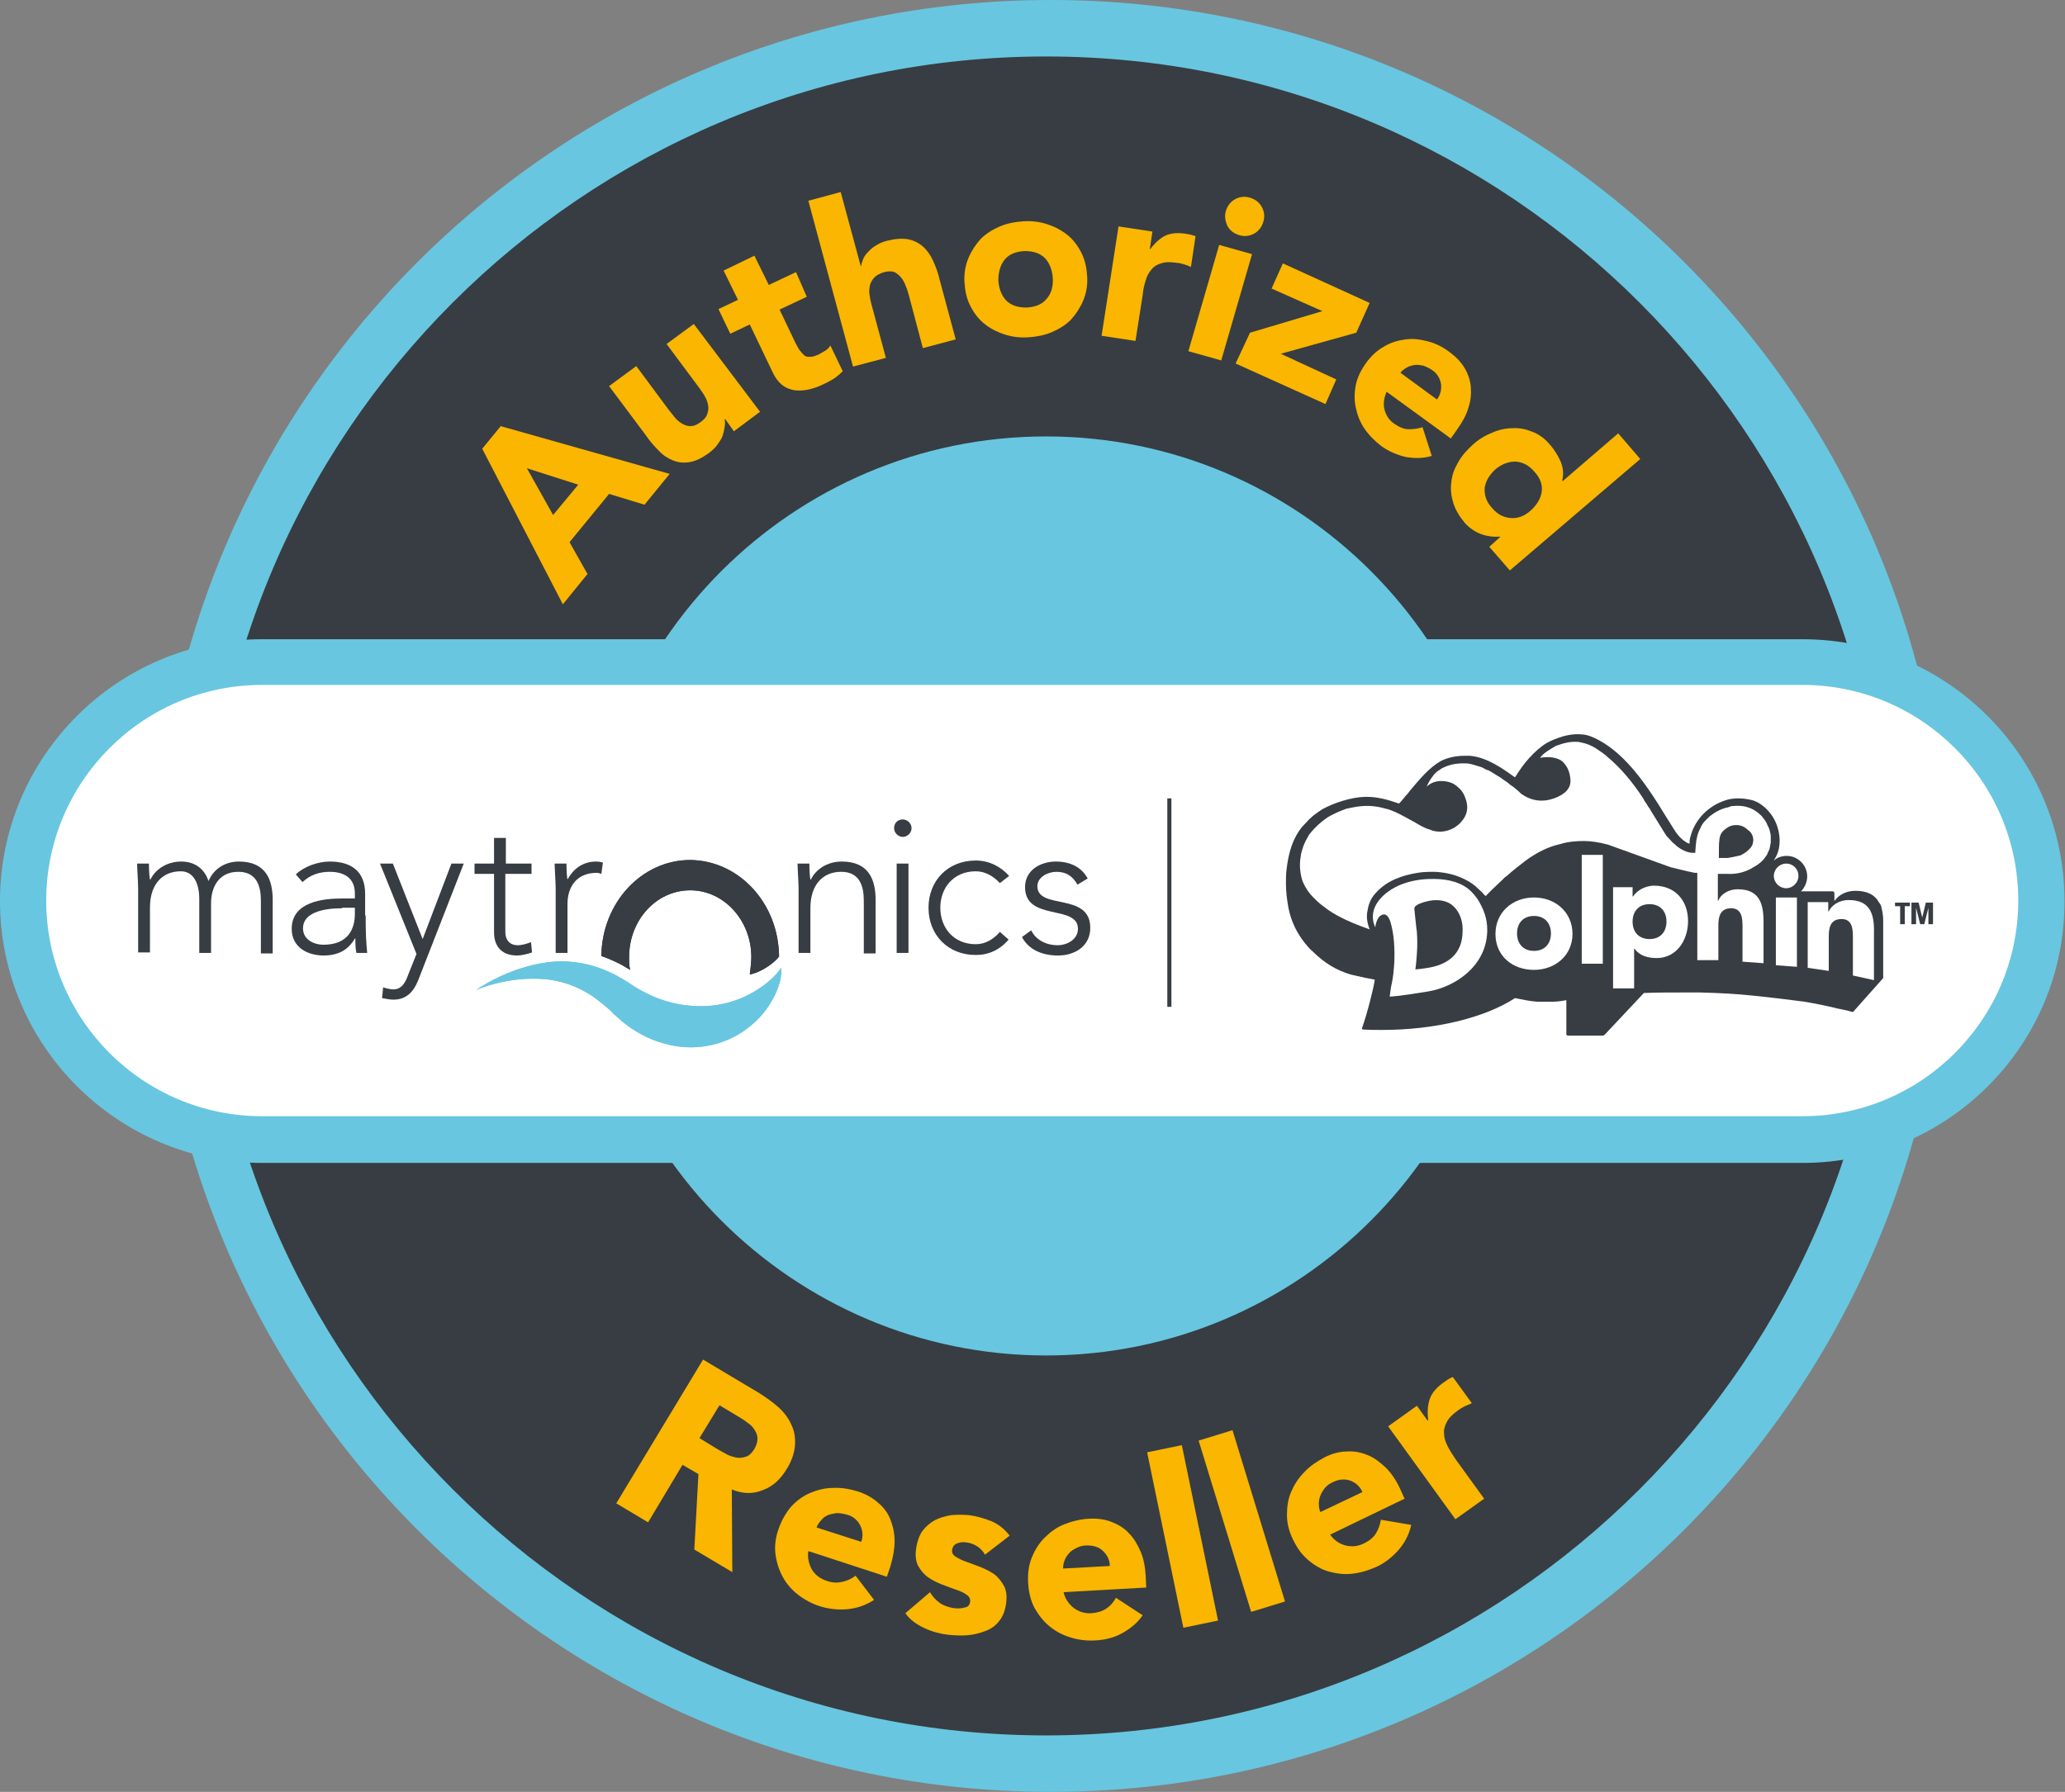 <?xml version="1.0" encoding="utf-8"?>
<!-- Generator: Adobe Illustrator 19.0.0, SVG Export Plug-In . SVG Version: 6.00 Build 0)  -->
<svg version="1.1" id="Layer_1" xmlns="http://www.w3.org/2000/svg" xmlns:xlink="http://www.w3.org/1999/xlink" x="0px" y="0px"
	 viewBox="0 0 402.1 349" style="enable-background:new 0 0 402.1 349;" xml:space="preserve">
<rect x="0" y="0" width="402.1" height="349" fill="#808080" stroke="none"/>
<style type="text/css">
	.st0{fill:#68C6E0;}
	.st1{fill:#373D42;}
	.st2{fill:#FAB600;}
	.st3{fill:#FFFFFF;}
	.st4{fill-rule:evenodd;clip-rule:evenodd;fill:#373D42;}
</style>
<g>
	<g>
		<path class="st0" d="M379.1,174.5C379.1,78.1,301,0,204.6,0C108.3,0,30.1,78.1,30.1,174.5S108.3,349,204.6,349
			C301,349,379.1,270.9,379.1,174.5"/>
		<path class="st1" d="M203.7,338c-90.2,0-163.5-73.4-163.5-163.5S113.5,11,203.7,11s163.5,73.4,163.5,163.5S293.9,338,203.7,338
			 M203.7,85c-49.4,0-89.5,40.2-89.5,89.5s40.2,89.5,89.5,89.5s89.5-40.2,89.5-89.5S253.1,85,203.7,85"/>
		<path class="st2" d="M93.9,87.4l3.6-4.4l32.9,9.3l-4.9,6l-6.9-2.1l-7.7,9.4l3.5,6.2l-4.8,5.9L93.9,87.4z M102.6,91.2l5.1,9.1
			l4.9-5.9L102.6,91.2z"/>
		<path class="st2" d="M148,80.2l-5.1,3.8l-1.7-2.4l-0.1,0.1c0.1,0.5,0.1,1,0,1.5c-0.1,0.6-0.2,1.1-0.4,1.7c-0.2,0.6-0.6,1.1-1,1.7
			c-0.4,0.6-1,1.1-1.6,1.6c-1.4,1-2.6,1.6-3.8,1.8c-1.1,0.2-2.2,0.1-3.2-0.3c-1-0.4-2-1-2.8-1.9c-0.9-0.9-1.8-1.9-2.6-3.1l-7.1-9.5
			l5.3-3.9l6.3,8.5c0.4,0.5,0.8,1,1.2,1.5c0.4,0.5,0.9,0.9,1.4,1.2c0.5,0.3,1.1,0.5,1.6,0.5c0.6,0,1.2-0.2,1.9-0.7
			c0.7-0.5,1.2-1,1.4-1.6c0.2-0.6,0.3-1.1,0.2-1.7c-0.1-0.6-0.3-1.2-0.6-1.7c-0.3-0.6-0.7-1.1-1.1-1.7l-6.4-8.6l5.3-3.9L148,80.2z"
			/>
		<path class="st2" d="M157.1,57.8l-5.3,2.5l3.1,6.5c0.3,0.5,0.5,1,0.8,1.4c0.3,0.4,0.6,0.7,0.9,1s0.7,0.3,1.2,0.3
			c0.5,0,1-0.2,1.7-0.5c0.3-0.2,0.7-0.4,1.2-0.7c0.5-0.3,0.8-0.7,1-1l2.4,5c-0.6,0.6-1.2,1.1-1.8,1.5c-0.7,0.4-1.4,0.8-2.1,1.1
			c-1,0.5-2,0.8-2.9,1c-1,0.2-1.9,0.2-2.7,0.1c-0.9-0.2-1.7-0.5-2.4-1.1c-0.7-0.6-1.3-1.4-1.8-2.5l-4.4-9.2l-3.8,1.8l-2.3-4.8
			l3.8-1.8l-2.8-5.7l6-2.9l2.8,5.7l5.3-2.5L157.1,57.8z"/>
		<path class="st2" d="M163.7,37.4l3.9,14.4l0.1,0c0-0.4,0.2-0.9,0.4-1.4s0.6-1,1-1.4c0.4-0.4,0.9-0.9,1.5-1.2
			c0.6-0.4,1.3-0.7,2.1-0.9c1.6-0.4,3-0.5,4.1-0.3c1.1,0.2,2.1,0.7,2.9,1.4c0.8,0.7,1.5,1.7,2,2.8c0.5,1.1,1,2.4,1.3,3.8l3.1,11.5
			l-6.4,1.7l-2.7-10.2c-0.2-0.6-0.3-1.2-0.6-1.8c-0.2-0.6-0.5-1.2-0.9-1.7c-0.4-0.5-0.8-0.8-1.3-1.1c-0.5-0.2-1.2-0.2-2,0
			c-0.8,0.2-1.5,0.6-1.9,1c-0.4,0.4-0.7,0.9-0.9,1.5c-0.1,0.6-0.2,1.2-0.1,1.8c0.1,0.7,0.2,1.3,0.4,2l2.8,10.4l-6.4,1.7l-8.7-32.3
			L163.7,37.4z"/>
		<path class="st2" d="M187.8,54.9c-0.1-1.7,0.2-3.3,0.8-4.7c0.6-1.4,1.4-2.6,2.4-3.7c1-1,2.3-1.8,3.7-2.4c1.4-0.6,3-0.9,4.6-1
			c1.7-0.1,3.2,0.1,4.7,0.6c1.5,0.5,2.8,1.2,3.9,2.1c1.1,0.9,2,2.1,2.7,3.5c0.7,1.4,1,2.9,1.1,4.6c0.1,1.7-0.2,3.3-0.8,4.7
			c-0.6,1.4-1.4,2.6-2.4,3.7c-1,1-2.3,1.8-3.7,2.4c-1.4,0.6-3,0.9-4.6,1c-1.7,0.1-3.2-0.1-4.7-0.6c-1.5-0.5-2.8-1.2-3.9-2.1
			c-1.1-0.9-2-2.1-2.7-3.5C188.2,58.1,187.9,56.6,187.8,54.9 M194.4,54.6c0.1,1.6,0.6,2.9,1.5,3.9c1,1,2.3,1.4,4,1.4
			c1.7-0.1,3-0.6,3.9-1.7c0.9-1,1.3-2.4,1.2-4c-0.1-1.6-0.6-2.9-1.5-3.9c-1-1-2.3-1.4-4-1.4c-1.7,0.1-3,0.6-3.9,1.7
			C194.8,51.6,194.4,53,194.4,54.6"/>
		<path class="st2" d="M217.8,44.1l6.6,1l-0.5,3.4l0.1,0c0.9-1.2,1.9-2.1,2.9-2.6c1.1-0.5,2.3-0.6,3.8-0.4c0.4,0.1,0.8,0.1,1.1,0.2
			c0.4,0.1,0.7,0.2,1,0.3l-0.9,6c-0.4-0.2-0.9-0.4-1.3-0.5c-0.4-0.1-0.9-0.3-1.4-0.3c-1.3-0.2-2.3-0.2-3.1,0.1
			c-0.8,0.2-1.4,0.6-1.9,1.2c-0.5,0.6-0.9,1.3-1.1,2.1c-0.3,0.9-0.5,1.8-0.6,2.9l-1.4,8.9l-6.6-1L217.8,44.1z"/>
		<path class="st2" d="M237.4,47.7l6.4,1.8l-6,20.7l-6.4-1.8L237.4,47.7z M238.7,41.1c0.3-1,0.9-1.8,1.8-2.3
			c0.9-0.5,1.9-0.6,2.9-0.3c1,0.3,1.8,0.9,2.3,1.8c0.5,0.9,0.6,1.9,0.3,2.9c-0.3,1-0.9,1.8-1.8,2.3c-0.9,0.5-1.9,0.6-2.9,0.3
			c-1-0.3-1.8-0.9-2.3-1.8C238.6,43.1,238.4,42.1,238.7,41.1"/>
		<polygon class="st2" points="243.4,64.8 257.5,60.6 247.6,56.2 249.8,51.3 266.7,59 264.1,64.8 249.4,68.9 260.2,73.9 258.1,78.7 
			240.6,70.8 		"/>
		<path class="st2" d="M278.8,88.8c-1.7,0.5-3.4,0.5-5.1,0.2c-1.7-0.4-3.3-1.1-4.7-2.1c-1.3-1-2.4-2.1-3.3-3.4
			c-0.9-1.3-1.4-2.7-1.7-4.1c-0.3-1.4-0.3-2.9,0-4.4c0.3-1.5,1-2.9,2-4.3c1-1.4,2.2-2.5,3.5-3.2c1.3-0.8,2.7-1.2,4.2-1.4
			c1.5-0.2,2.9,0,4.4,0.4c1.5,0.4,2.9,1.1,4.2,2.1c1.2,0.9,2.2,1.9,2.9,3.1c0.7,1.2,1.1,2.4,1.2,3.7c0.1,1.3,0,2.7-0.5,4.1
			c-0.4,1.4-1.2,2.8-2.2,4.2l-1.2,1.7l-12.5-9.1c-0.5,1.2-0.7,2.3-0.4,3.5c0.3,1.1,0.9,2.1,2,2.8c0.9,0.6,1.8,1,2.7,1
			c0.9,0,1.8-0.1,2.7-0.4L278.8,88.8z M279.8,77.8c0.7-0.9,0.9-1.9,0.8-3c-0.2-1.1-0.7-2-1.7-2.7c-0.6-0.4-1.2-0.7-1.8-0.9
			c-0.6-0.1-1.2-0.2-1.7-0.1c-0.5,0.1-1,0.2-1.5,0.5s-0.9,0.6-1.2,1L279.8,77.8z"/>
		<path class="st2" d="M294,111.1l-4-4.6l2.1-1.9l-0.1-0.1c-0.5,0.1-1,0-1.6,0c-0.6-0.1-1.2-0.2-1.8-0.4c-0.6-0.2-1.2-0.5-1.8-0.9
			c-0.6-0.4-1.2-0.9-1.6-1.4c-1-1.2-1.8-2.5-2.2-3.8s-0.6-2.7-0.4-4c0.1-1.4,0.6-2.7,1.3-3.9c0.7-1.3,1.7-2.4,2.9-3.5
			c1.1-1,2.4-1.8,3.7-2.3c1.3-0.6,2.7-0.9,4-0.9c1.4-0.1,2.7,0.2,3.9,0.7c1.3,0.5,2.4,1.3,3.4,2.5c0.9,1,1.6,2.2,2.1,3.3
			c0.5,1.2,0.6,2.4,0.3,3.7l0.1,0.1l10.8-9.3l4.3,5L294,111.1z M298.1,99.4c1.2-1.1,1.9-2.3,2.1-3.6c0.2-1.4-0.3-2.7-1.4-3.9
			c-1.1-1.3-2.3-1.9-3.7-2c-1.4,0-2.7,0.5-3.9,1.5c-1.2,1.1-1.9,2.3-2.1,3.6c-0.1,1.4,0.3,2.7,1.4,3.9c1.1,1.3,2.3,1.9,3.7,2
			C295.6,101,296.9,100.5,298.1,99.4"/>
		<path class="st2" d="M136.9,264.8l10.9,6.5c1.4,0.9,2.7,1.8,3.8,2.8c1.1,1,2,2.2,2.5,3.4c0.6,1.2,0.8,2.6,0.7,4
			c-0.1,1.4-0.6,3-1.6,4.6c-1.2,2-2.7,3.4-4.6,4.1c-1.9,0.8-3.9,0.8-6.1-0.1l0.1,16.1l-7.4-4.4l0.8-14.7l-3.1-1.8l-6.7,11.2
			l-6.2-3.7L136.9,264.8z M136.2,280.1l3.6,2.2c0.6,0.3,1.2,0.7,1.8,1c0.6,0.3,1.3,0.5,1.9,0.6c0.6,0.1,1.2,0,1.8-0.2
			c0.6-0.2,1.1-0.7,1.6-1.5c0.4-0.7,0.6-1.4,0.6-2c0-0.6-0.2-1.1-0.5-1.6c-0.3-0.5-0.7-1-1.3-1.4c-0.5-0.4-1.1-0.8-1.6-1.1l-4-2.4
			L136.2,280.1z"/>
		<path class="st2" d="M170.2,311.6c-1.5,1-3.2,1.6-5,1.8c-1.9,0.2-3.6,0-5.4-0.5c-1.6-0.5-3.1-1.3-4.4-2.3c-1.3-1-2.3-2.2-3-3.5
			c-0.7-1.3-1.2-2.8-1.4-4.4c-0.2-1.6,0-3.2,0.6-4.9c0.6-1.7,1.4-3.1,2.4-4.3c1.1-1.2,2.3-2.1,3.7-2.7c1.4-0.6,2.9-1,4.5-1
			c1.6-0.1,3.3,0.2,4.9,0.7c1.5,0.5,2.8,1.2,3.9,2.2c1.1,0.9,1.9,2,2.4,3.3s0.8,2.7,0.8,4.2c0,1.5-0.3,3.1-0.8,4.8l-0.7,2.1l-15.3-5
			c-0.2,1.3,0.1,2.5,0.7,3.6c0.6,1,1.6,1.8,2.9,2.2c1.1,0.4,2.1,0.4,3,0.2c0.9-0.2,1.8-0.6,2.6-1.2L170.2,311.6z M167.7,300.3
			c0.4-1.1,0.3-2.2-0.2-3.2c-0.5-1-1.4-1.8-2.6-2.1c-0.7-0.2-1.4-0.3-2-0.3c-0.6,0.1-1.2,0.2-1.7,0.4c-0.5,0.2-1,0.6-1.3,1
			c-0.4,0.4-0.7,0.9-0.9,1.4L167.7,300.3z"/>
		<path class="st2" d="M191.8,302.8c-0.8-1.4-2.1-2.2-3.7-2.4c-0.6-0.1-1.2,0-1.7,0.2c-0.6,0.2-0.9,0.6-1,1.3
			c-0.1,0.5,0.2,1,0.7,1.3c0.5,0.3,1.2,0.7,2.1,1c0.8,0.3,1.7,0.6,2.7,1c1,0.4,1.8,0.8,2.7,1.4c0.8,0.6,1.4,1.4,1.9,2.3
			c0.5,0.9,0.6,2.1,0.4,3.5c-0.2,1.4-0.7,2.6-1.4,3.4c-0.7,0.9-1.6,1.5-2.7,1.9c-1.1,0.4-2.2,0.7-3.5,0.8c-1.3,0.1-2.5,0-3.7-0.1
			c-1.6-0.2-3.1-0.6-4.6-1.3c-1.5-0.7-2.8-1.6-3.7-2.9l4.8-4.1c0.5,0.9,1.2,1.6,1.9,2.1c0.7,0.5,1.6,0.8,2.6,1
			c0.8,0.1,1.5,0.1,2.2-0.1c0.7-0.1,1-0.5,1.1-1.1c0.1-0.6-0.2-1.1-0.7-1.4c-0.5-0.4-1.2-0.7-2.1-1c-0.8-0.3-1.7-0.6-2.7-1
			c-1-0.4-1.8-0.8-2.7-1.4c-0.8-0.6-1.4-1.3-1.9-2.2c-0.5-0.9-0.6-2.1-0.4-3.5c0.2-1.3,0.6-2.4,1.2-3.3c0.7-0.9,1.5-1.6,2.4-2.1
			c1-0.5,2-0.8,3.2-1c1.2-0.1,2.3-0.1,3.5,0c1.5,0.2,2.9,0.6,4.4,1.2c1.4,0.6,2.6,1.6,3.5,2.8L191.8,302.8z"/>
		<path class="st2" d="M222.5,314.6c-1,1.5-2.4,2.6-4,3.5c-1.6,0.9-3.4,1.3-5.2,1.4c-1.7,0.1-3.4-0.1-4.9-0.6
			c-1.6-0.5-2.9-1.2-4.1-2.2c-1.2-1-2.1-2.2-2.9-3.6c-0.7-1.4-1.1-3-1.2-4.8c-0.1-1.8,0.1-3.4,0.7-4.9c0.6-1.5,1.4-2.8,2.5-3.9
			c1.1-1.1,2.3-2,3.8-2.6c1.5-0.6,3.1-1,4.8-1.1c1.6-0.1,3.1,0.1,4.4,0.6s2.5,1.2,3.4,2.2c1,1,1.7,2.2,2.3,3.6c0.6,1.4,0.9,3,1,4.8
			l0.1,2.2l-16.1,0.9c0.3,1.3,1,2.3,2,3.1c1,0.7,2.1,1.1,3.5,1c1.1-0.1,2.1-0.4,2.8-0.9c0.8-0.5,1.4-1.2,1.9-2.1L222.5,314.6z
			 M216.1,305c0-1.2-0.5-2.1-1.3-2.9c-0.8-0.8-1.9-1.1-3.2-1.1c-0.8,0-1.4,0.2-2,0.5c-0.6,0.3-1.1,0.6-1.4,1
			c-0.4,0.4-0.7,0.9-0.9,1.4c-0.2,0.5-0.3,1.1-0.3,1.6L216.1,305z"/>
		
			<rect x="226.8" y="281.7" transform="matrix(-0.979 0.202 -0.202 -0.979 516.119 545.606)" class="st2" width="6.9" height="34.9"/>
		
			<rect x="238.3" y="278.7" transform="matrix(-0.956 0.293 -0.293 -0.956 559.694 508.536)" class="st2" width="6.9" height="34.9"/>
		<path class="st2" d="M274.8,297c-0.4,1.8-1.2,3.4-2.4,4.8c-1.2,1.4-2.6,2.5-4.2,3.3c-1.6,0.7-3.1,1.2-4.8,1.4
			c-1.6,0.2-3.1,0-4.6-0.4c-1.5-0.4-2.8-1.2-4-2.2c-1.2-1-2.2-2.3-3-4c-0.8-1.6-1.2-3.2-1.2-4.8c0-1.6,0.2-3.1,0.8-4.5
			c0.6-1.4,1.4-2.7,2.6-3.9c1.1-1.2,2.5-2.1,4-2.9c1.4-0.7,2.9-1.1,4.3-1.1c1.4-0.1,2.8,0.2,4,0.7c1.3,0.5,2.4,1.4,3.5,2.4
			c1.1,1.1,2,2.4,2.8,4.1l0.9,2l-14.5,7c0.8,1.1,1.8,1.8,3,2.1c1.2,0.3,2.4,0.2,3.6-0.4c1-0.5,1.8-1.1,2.3-1.9
			c0.5-0.8,0.8-1.7,1-2.7L274.8,297z M265.3,290.6c-0.5-1.1-1.3-1.8-2.3-2.2c-1.1-0.4-2.2-0.3-3.3,0.2c-0.7,0.3-1.3,0.7-1.7,1.2
			c-0.4,0.5-0.7,1-0.9,1.5c-0.2,0.5-0.3,1.1-0.3,1.6c0,0.6,0.1,1.1,0.3,1.6L265.3,290.6z"/>
		<path class="st2" d="M270.3,277.8l5.6-4l2.1,2.9l0.1-0.1c-0.2-1.6-0.1-2.9,0.3-4.1c0.4-1.2,1.3-2.2,2.5-3.1c0.3-0.2,0.7-0.5,1-0.7
			c0.3-0.2,0.7-0.4,1-0.5l3.7,5.1c-0.5,0.2-0.9,0.4-1.4,0.6c-0.4,0.2-0.9,0.5-1.3,0.8c-1.1,0.8-1.8,1.5-2.2,2.3
			c-0.4,0.8-0.6,1.5-0.5,2.3c0,0.8,0.3,1.6,0.7,2.4c0.4,0.8,1,1.7,1.6,2.6l5.5,7.6l-5.6,4L270.3,277.8z"/>
		<path class="st3" d="M351,222H51c-25.7,0-46.5-20.8-46.5-46.5s20.8-46.5,46.5-46.5h300c25.7,0,46.5,20.8,46.5,46.5
			S376.7,222,351,222"/>
		<path class="st0" d="M351,226.5H51c-28.1,0-51-22.9-51-51c0-28.1,22.9-51,51-51h300c28.1,0,51,22.9,51,51
			C402.1,203.6,379.2,226.5,351,226.5 M51,133.4c-23.2,0-42,18.9-42,42c0,23.2,18.9,42,42,42h300c23.2,0,42-18.9,42-42
			c0-23.2-18.9-42-42-42H51z"/>
		<path class="st1" d="M26.9,173.1c0-1.3-0.2-4-0.2-4.9H29c0,1.3,0.1,2.7,0.2,3.1h0.1c0.9-1.9,3.1-3.5,6-3.5c2.3,0,4.4,1.1,5.3,3.8
			c1.1-2.6,3.5-3.8,5.9-3.8c5.4,0,6.6,3.7,6.6,7.5v10.4h-2.3v-10.3c0-2.8-0.8-5.6-4.4-5.6c-4.2,0-5.3,3.6-5.3,6v9.8h-2.3v-10.5
			c0-3.2-1.2-5.4-3.6-5.4c-3.4,0-6,2.3-6,7.1v8.7h-2.3V173.1z"/>
		<path class="st1" d="M71.2,178.3c0,3.4,0.1,5.3,0.3,7.3h-2.1c-0.2-0.9-0.2-1.9-0.2-2.8h-0.1c-1.3,2.2-3.2,3.3-6.1,3.3
			c-3,0-6.2-1.5-6.2-5.2c0-5.3,6.2-5.9,9.7-5.9h2.6V174c0-3-2.1-4.2-4.9-4.2c-2,0-3.8,0.6-5.3,2l-1.3-1.5c1.7-1.6,4.4-2.5,6.6-2.5
			c4.2,0,6.9,1.9,6.9,6.3V178.3z M66.6,176.9c-3.8,0-7.6,0.9-7.6,3.9c0,2.2,2.1,3.2,4,3.2c4.8,0,6.1-3.1,6.1-6v-1.2H66.6z"/>
		<path class="st1" d="M81.4,191c-0.9,2.2-2.3,3.7-4.8,3.7c-0.8,0-1.5-0.2-2.2-0.3l0.2-2.1c0.6,0.2,1.4,0.4,2,0.4
			c1.7,0,2.4-1.5,2.9-2.9l1.6-4L74,168.2h2.5l5.8,14.7l5.6-14.7h2.4L81.4,191z"/>
		<path class="st1" d="M103.4,170.2h-5v11.4c0,1.5,0.9,2.5,2.4,2.5c0.9,0,1.8-0.3,2.6-0.6l0.2,2c-0.8,0.3-2.1,0.6-2.9,0.6
			c-3.2,0-4.5-2-4.5-4.5v-11.4h-3.8v-2h3.8v-5h2.3v5h5V170.2z"/>
		<path class="st1" d="M108.2,173.1c0-1.3-0.2-4-0.2-4.9h2.3c0,1.3,0.1,2.7,0.2,3.1c1.1-2,2.9-3.5,5.6-3.5c0.5,0,0.9,0.1,1.3,0.2
			l-0.3,2.2c-0.3-0.1-0.6-0.2-0.9-0.2c-3.9,0-5.7,2.7-5.7,6.1v9.5h-2.3V173.1z"/>
		<path class="st1" d="M155.5,173.1c0-1.3-0.2-4-0.2-4.9h2.3c0,1.3,0.1,2.7,0.2,3.1h0.1c0.9-1.9,3.1-3.5,6-3.5
			c5.4,0,6.6,3.7,6.6,7.5v10.4h-2.3v-10.3c0-2.8-0.8-5.6-4.4-5.6c-3.4,0-6,2.3-6,7.1v8.7h-2.3V173.1z"/>
		<path class="st1" d="M175.8,159.6c0.9,0,1.7,0.8,1.7,1.7c0,0.9-0.8,1.7-1.7,1.7c-0.9,0-1.7-0.8-1.7-1.7
			C174.1,160.3,174.8,159.6,175.8,159.6 M174.6,168.2h2.3v17.4h-2.3V168.2z"/>
		<path class="st1" d="M196.4,183c-1.7,2-3.9,3-6.4,3c-5.4,0-9.2-3.9-9.2-9.2c0-5.3,3.8-9.2,9.2-9.2c2.5,0,4.8,1.1,6.5,3l-1.8,1.4
			c-1.3-1.4-2.9-2.3-4.7-2.3c-4.3,0-6.9,3.2-6.9,7.1c0,3.9,2.6,7.1,6.9,7.1c1.9,0,3.5-1,4.7-2.4L196.4,183z"/>
		<path class="st1" d="M200.8,181.2c0.9,1.9,3,2.9,5.1,2.9c2,0,4-1.2,4-3.2c0-4.8-10.3-1.4-10.3-8.1c0-3.4,3.1-5,6-5
			c2.8,0,5,1.1,6.2,3.3l-2,1.2c-0.9-1.6-2.1-2.5-4.1-2.5c-1.6,0-3.7,1-3.7,2.8c0,4.7,10.3,1.1,10.3,8.1c0,3.6-3,5.4-6.3,5.4
			c-3,0-5.7-1.1-7-3.6L200.8,181.2z"/>
		<path class="st1" d="M134.4,167.5L134.4,167.5c-9.5,0-17.2,8.4-17.3,18.7c0.9,0.3,1.8,0.7,2.7,1.1c1.1,0.5,2.1,1.1,2.9,1.6
			c-0.2-0.8-0.2-1.7-0.2-2.5c0-7.2,5.3-13,11.9-13c6.6,0,11.9,5.9,11.9,13c0,0.9-0.2,2.6-0.3,3.4c2.5-0.5,5-2.5,5.7-3.5
			C151.6,175.9,143.9,167.6,134.4,167.5"/>
		<path class="st0" d="M150.4,190.5c-3.2,3-8.7,6-15.7,5.4c-3.4-0.2-6.8-1.3-9.7-2.9c-0.7-0.4-1.6-0.9-2-1.2
			c-0.4-0.3-0.9-0.6-1.4-0.9c-0.9-0.5-1.8-1.1-2.8-1.5c-3.8-1.8-8-2.5-12-2c-7.9,1-13.7,5.2-14.1,5.4c0,0,0,0,0,0
			c0.3-0.1,6.2-2.7,13.3-2.1c3.6,0.3,7.3,1.7,10.3,4c0.8,0.6,1.5,1.2,2.2,1.8c0.4,0.3,0.7,0.7,1,1c0.4,0.3,1.1,1,1.6,1.4
			c2.3,1.9,5.1,3.5,8.1,4.3c6,1.8,11.4,0.2,14.7-1.8c3.4-2.1,5.3-4.5,6.4-6.5c2.3-4,1.8-6.5,1.8-6.4c0,0,0,0,0,0
			C151.6,189.3,151,189.9,150.4,190.5"/>
		<path class="st1" d="M134.4,167.5L134.4,167.5c-9.5,0-17.2,8.4-17.3,18.7c0.9,0.3,1.8,0.7,2.7,1.1c1.1,0.5,2.1,1.1,2.9,1.6
			c-0.2-0.8-0.2-1.7-0.2-2.5c0-7.2,5.3-13,11.9-13c6.6,0,11.9,5.9,11.9,13c0,0.9-0.2,2.6-0.3,3.4c2.5-0.5,5-2.5,5.7-3.5
			C151.6,175.9,143.9,167.6,134.4,167.5"/>
		<path class="st0" d="M150.4,190.5c-3.2,3-8.7,6-15.7,5.4c-3.4-0.2-6.8-1.3-9.7-2.9c-0.7-0.4-1.6-0.9-2-1.2
			c-0.4-0.3-0.9-0.6-1.4-0.9c-0.9-0.5-1.8-1.1-2.8-1.5c-3.8-1.8-8-2.5-12-2c-7.9,1-13.7,5.2-14.1,5.4c0,0,0,0,0,0
			c0.3-0.1,6.2-2.7,13.3-2.1c3.6,0.3,7.3,1.7,10.3,4c0.8,0.6,1.5,1.2,2.2,1.8c0.4,0.3,0.7,0.7,1,1c0.4,0.3,1.1,1,1.6,1.4
			c2.3,1.9,5.1,3.5,8.1,4.3c6,1.8,11.4,0.2,14.7-1.8c3.4-2.1,5.3-4.5,6.4-6.5c2.3-4,1.8-6.5,1.8-6.4c0,0,0,0,0,0
			C151.6,189.3,151,189.9,150.4,190.5"/>
		<rect x="227.3" y="155.5" class="st1" width="0.8" height="40.6"/>
		<path class="st1" d="M366.7,179.3c0-1.1-0.2-2-0.4-2.8c-0.1-0.3-0.2-0.5-0.4-0.7c-0.8-1.5-2.3-2.3-4.6-2.3c-1.7,0-3.2,0.7-4.1,2
			c0-0.1,0-0.5,0-0.9l0-0.4c0-0.2,0-0.4-0.1-0.5c-0.1-0.1-0.2-0.1-0.5-0.1h0v0l-5.9,0c0.7-0.7,1.2-1.8,1.2-2.9c0-2.2-1.8-4-4-4
			c-0.9,0-1.8,0.3-2.5,0.9l0.1-0.2c1.7-2.5,1.1-6.1-0.3-8.3c-0.8-1.3-2.4-2.9-4.2-3.3c-0.9-0.2-1.7-0.3-2.5-0.3
			c-0.9,0-1.8,0.1-2.6,0.4c-3,1-5.3,3.2-6.4,6c-0.1,0.2-0.1,0.4-0.2,0.6c-0.1,0.4-0.3,0.9-0.3,1.4l0,0.2c0,0.1,0,0.2,0,0.2l-0.1,0
			c-0.4-0.1-0.8-0.4-1.2-0.7l-0.1-0.1c-0.5-0.4-1-1-1.4-1.6c-0.6-0.9-1.1-1.8-1.7-2.7c-2.2-3.6-4.6-7.4-7.5-10.5
			c-2.5-2.7-5-4.4-7.3-5.3c-0.8-0.3-1.6-0.4-2.5-0.4c-0.8,0-1.7,0.1-2.8,0.4c-1.3,0.4-2.3,0.8-3.2,1.3c-1.2,0.7-2.4,1.8-3.4,2.9
			c-1.1,1.2-1.9,2.4-2.8,3.8c-2.4-1.7-5.4-3.9-8.8-4.2h-0.1c-0.3,0-0.6,0-0.9,0c-1.8,0-3.4,0.4-4.6,1c-2.3,1.3-4.1,3.5-5.8,5.5
			c-0.3,0.3-0.5,0.7-0.8,1c0,0-0.1,0.1-0.2,0.2c-0.4,0.5-1.3,1.6-1.4,1.6h0c-2.3-0.8-4.2-1.3-6.3-1.3c-0.1,0-0.3,0-0.4,0
			c-2.6,0.1-5.8,1.1-8.2,2.4c-0.6,0.4-1.2,0.8-1.7,1.2c-0.3,0.2-0.5,0.5-0.8,0.7c-0.6,0.6-1.1,1.2-1.5,1.6c-1.7,2.1-2.6,4.8-3,8.4
			c-0.1,0.8-0.1,1.6-0.1,2.5c0,1.7,0.2,3.3,0.5,4.9c0.5,2.5,1.6,4.8,3.2,6.8c0.4,0.5,0.9,1.1,1.5,1.6c2.3,2.3,4.7,3.7,7.4,4.5
			c0.5,0.1,0.9,0.2,1.3,0.3c1.3,0.3,1.7,0.4,3.4,0.7c-0.1,1.1-1.4,6.4-2.5,9.5c0,0,0,0,0,0.1l0,0v0l0,0c0,0,0,0,0,0c0,0,0,0,0,0
			c0,0,0,0,0,0l0,0c0,0,0,0,0.1,0.1c1.2,0.1,2.5,0.1,3.8,0.1c10.2,0,19.9-2.3,25.9-6.2c1.5,0.3,2.9,0.6,4.3,0.7c0.6,0,1.1,0,1.6,0
			c0.5,0,0.9,0,1.4,0c0.8,0,1.6-0.1,2.7-0.3v6.6c0,0.1,0,0.2,0.1,0.2c0.1,0.1,0.1,0.1,0.2,0.1h6.9l0,0c0.1-0.1,0.1-0.1,0.2-0.1
			l7.7-8.2c2.5-0.1,5.4-0.1,8-0.1c1,0,2,0,2.9,0c4.1,0.1,7.3,0.3,10.2,0.6c3.9,0.4,7.1,0.8,10.2,1.2c2.3,0.4,4.3,0.8,6.3,1.3
			c1,0.2,2,0.4,3,0.7l0.1,0c0,0,0.1,0,0.1-0.1c0,0,0.1,0,0.1-0.1l5.7-6.4v-10.7C366.7,180.1,366.7,179.7,366.7,179.3"/>
		<polygon class="st4" points="369,175.8 369,176.5 370,176.5 370,180 370.9,180 370.9,176.5 371.9,176.5 371.9,175.8 		"/>
		<polygon class="st4" points="373.1,180 373.1,176.8 373.1,176.8 373.9,180 374.7,180 375.5,176.8 375.5,176.8 375.5,180 
			376.4,180 376.4,175.8 375,175.8 374.3,178.7 374.3,178.7 373.6,175.8 372.2,175.8 372.2,180 		"/>
		<path class="st3" d="M286,173.2c-2.1-1.7-5-2.1-7.7-2c-3.6,0.1-7.6,1.3-9.9,4.3c-2,2.7-0.6,5.1-0.6,5.1s0.2-2.3,1.6-2.5
			c0.7-0.1,1.1,0.8,1.3,1.3c0.8,2.6,0.9,5.4,0.8,8.1c-0.1,1.4-0.2,2.7-0.5,4.1c-0.1,0.3-0.3,1.6-0.4,2.5c0.1,0,1.5,0,7.5-1
			c5.4-0.9,11.5-5.1,11.5-12c0-2.2-0.7-4.1-1.9-6C287.2,174.4,286.6,173.7,286,173.2 M277.4,188.6c0,0-1.3,0.2-1.8,0.2
			c0.1-0.5,0.3-2.8,0.3-3.1c0.1-1.4,0.1-2.7,0-4.1c0-0.3-0.1-0.6-0.1-0.8c-0.1-0.9-0.2-1.8-0.3-2.8c0-0.2-0.1-0.9-0.1-1
			c0-0.5,0.5-0.7,0.8-0.9c0.5-0.2,1-0.4,1.5-0.5c1.4-0.4,3-0.4,4.3,0.2c2,1,2.9,3.4,2.8,5.5C284.8,185.5,282.3,188,277.4,188.6"/>
		<path class="st3" d="M298.7,174.8c-4.1,0-7.5,2.8-7.5,7.1s3.3,7,7.5,7c4.1,0,7.5-2.8,7.5-7S302.9,174.8,298.7,174.8 M298.7,185.2
			c-2.1,0-3.3-1.4-3.3-3.4c0-2,1.2-3.4,3.3-3.4c2.1,0,3.3,1.4,3.3,3.4C302,183.8,300.8,185.2,298.7,185.2"/>
		<rect x="308" y="166.5" class="st3" width="4.1" height="21.2"/>
		<polygon class="st3" points="345.8,188 349.9,188.3 349.9,174.8 345.8,174.8 		"/>
		<path class="st3" d="M347.8,168.2c-1.3,0-2.4,1.1-2.4,2.4c0,1.3,1.1,2.4,2.4,2.4c1.3,0,2.4-1.1,2.4-2.4
			C350.2,169.3,349.2,168.2,347.8,168.2"/>
		<path class="st3" d="M360,175.3c-2,0-3.4,1.1-3.9,2.2H356v-1.8h-4v12.8l4.1,0.6v-6.7c0-1.7,0.3-3.4,2.5-3.4c2.1,0,2.2,2,2.2,3.5
			v7.5l4.1,0.9v-9.2C365,178.1,364.2,175.3,360,175.3"/>
		<path class="st3" d="M344.7,162.2c-0.1-0.5-0.2-0.9-0.5-1.4c-0.1-0.3-0.3-0.7-0.5-1c-0.2-0.3-0.5-0.6-0.7-0.9
			c-0.8-0.8-1.7-1.4-2.8-1.7c-0.9-0.3-1.9-0.3-2.9-0.2c-0.1,0-0.3,0-0.4,0.1c-0.1,0-0.2,0.1-0.3,0.1c-0.1,0-0.2,0.1-0.4,0.1
			c-1.2,0.3-2.3,0.9-3.3,1.7c0,0,0,0,0,0c-0.3,0.3-0.6,0.6-0.9,0.9c-0.4,0.4-0.7,0.9-0.9,1.4c-0.5,0.9-0.8,2-0.9,3.4l-0.1,1.4
			c-1.3,0.1-2.4-0.4-3.6-1.3l-0.1-0.1c-0.2-0.2-0.4-0.4-0.6-0.5c-0.4-0.4-0.8-0.9-1.3-1.4c-0.4-0.6-0.7-1.1-1-1.6
			c-0.2-0.3-0.3-0.5-0.5-0.8c-0.4-0.7-0.9-1.4-1.3-2.1c-0.1-0.2-0.2-0.3-0.3-0.5c-0.1-0.2-0.2-0.4-0.4-0.6c-0.3-0.5-0.6-1-0.9-1.4
			v-0.1c-2.2-3.4-4.6-6.2-7-8.2c-0.1-0.1-0.2-0.1-0.2-0.2c-0.5-0.4-1-0.8-1.5-1.1c-0.9-0.7-1.8-1.1-2.7-1.4
			c-0.5-0.1-0.9-0.2-1.3-0.3c-1.3-0.1-2.6,0.1-3.9,0.6c-0.5,0.1-0.8,0.3-1.1,0.5c-0.7,0.4-1.3,0.8-1.9,1.3c-0.2,0.2-0.5,0.5-0.6,0.7
			c1.6-0.3,2.9-0.1,3.9,0.4c0.3,0.2,0.6,0.4,0.8,0.7c0.7,0.8,1.1,1.8,1.2,3.2c0.1,1.6-1,2.8-3.2,3.6c-2.3,0.8-4.4,0.5-6.4-0.9
			c-0.7-0.7-1.4-1.3-2.2-1.8l0,0l0,0l0,0c-0.3-0.3-0.7-0.6-1.2-0.9c-0.6-0.5-1.4-0.9-2-1.3c-0.5-0.3-0.9-0.6-1.4-0.7
			c-0.5-0.3-0.9-0.5-1.3-0.6c-0.9-0.3-1.6-0.5-2.3-0.6c-1.7-0.1-3.1,0.1-4.3,0.6c-0.5,0.2-0.9,0.4-1.1,0.6c-0.6,0.3-1.1,0.8-1.5,1.4
			c-0.4,0.5-0.8,1.2-1.1,1.9c1.2-1.1,2.7-1.3,4.3-0.9c0.8,0.2,1.4,0.6,2,1.2c0.6,0.5,1,1.2,1.3,2.1c0.6,1.7,0.3,3.2-0.9,4.5
			c-0.4,0.5-0.9,0.8-1.3,1.1c-1.3,0.7-2.6,1-4.2,0.6c-0.2-0.1-0.3-0.1-0.5-0.2c-0.8-0.2-1.8-0.7-3.1-1.5c-1.7-0.9-2.7-1.5-3.2-1.7
			c-0.2-0.1-0.2-0.1-0.4-0.2c-0.7-0.3-1.4-0.6-2-0.7c-2-0.6-4-0.7-6.1-0.3c-0.5,0.1-1,0.2-1.5,0.3c-1.4,0.5-2.8,1.1-4,1.9
			c-1.1,0.8-2.1,1.7-3,2.8c-0.3,0.3-0.5,0.7-0.7,1.1c-0.4,0.7-0.7,1.4-0.9,2.1c-0.1,0.4-0.3,0.9-0.3,1.3c-0.3,1.4-0.2,3,0.2,4.5
			c0.3,1,0.9,2,1.6,2.9c0.8,0.9,1.7,1.8,2.7,2.5c0.3,0.2,0.5,0.4,0.8,0.6c2,1.4,4.7,2.6,7.8,3.7c0.1,0,0.1,0,0.2,0.1c0,0,0,0,0.1,0
			c-0.5-1.3-0.7-2.5-0.4-3.7c0.2-1.3,0.7-2.5,1.7-3.5c2.1-2.3,5-3.3,8-3.8c1.1-0.2,2.3-0.2,3.4-0.2c1.9,0.1,3.9,0.5,5.7,1.4
			c0.8,0.4,1.5,0.8,2.2,1.4c0.4,0.4,0.9,0.8,1.3,1.2c0.2,0.2,0.5,0.7,0.8,0.7l0,0v-0.1l0.4-0.4l0.7-0.7c0.7-0.7,1.4-1.3,2.1-2
			c0.2-0.2,0.3-0.3,0.5-0.5c0.1,0,0.1-0.1,0.2-0.1c1.2-1.1,2.5-2.1,3.8-3.1c2.2-1.6,4.4-2.7,6.7-3.2c1.6-0.5,3.2-0.6,4.6-0.6
			c1.3,0,2.8,0.2,4.7,0.7l12.2,4.4c0,0,3.6,0.9,4.7,1.1c0.2,0,0.4,0,0.5,0v17h4.1v-6.7c0-1.7,0.3-3.4,2.5-3.4c2.1,0,2.2,2,2.2,3.5
			v6.9l4.1,0.3v-8c0-3.6-0.8-6.4-5-6.4c-2,0-3.4,1.1-3.8,2.2h-0.1v-5.2l1.8,0c1.8,0.1,3.4-0.3,4.8-1.1c1.3-0.7,2.2-1.4,2.8-2.4
			c0.2-0.2,0.3-0.5,0.3-0.6c0.2-0.3,0.3-0.6,0.4-0.9v-0.1c0.1-0.3,0.1-0.6,0.2-1c0-0.1,0-0.1,0-0.2c0-0.3,0-0.7,0-1
			C344.8,162.8,344.8,162.5,344.7,162.2 M340.4,165.6c-0.4,0.4-0.9,0.7-1.5,1c-0.9,0.2-1.7,0.4-2.5,0.5h-1.7v0h0c0-1.8,0-3,0.1-3.5
			c0-0.3,0.1-0.5,0.1-0.6c0.1-0.5,0.4-1,0.9-1.4c0.7-0.6,1.4-0.9,2.2-0.9h0.2c0.7,0,1.5,0.3,2.1,0.9c0.1,0.1,0.2,0.2,0.3,0.2
			c0.5,0.5,0.8,1.1,0.8,1.8C341.4,164.4,341.1,165,340.4,165.6"/>
		<path class="st3" d="M322.1,172.5c-1.9,0-3.5,1.1-4.1,2.1h-0.1v-1.8h-3.8v19.7h4.1v-7.7h0.1c0.9,1.3,2.5,1.8,4.3,1.8
			c3.8,0,6.1-3.4,6.1-7.2C328.7,175.3,326.1,172.5,322.1,172.5 M321.2,182.9c-2.1,0-3.3-1.4-3.3-3.4c0-2,1.2-3.4,3.3-3.4
			c2.1,0,3.3,1.4,3.3,3.4C324.5,181.5,323.3,182.9,321.2,182.9"/>
	</g>
</g>
</svg>
